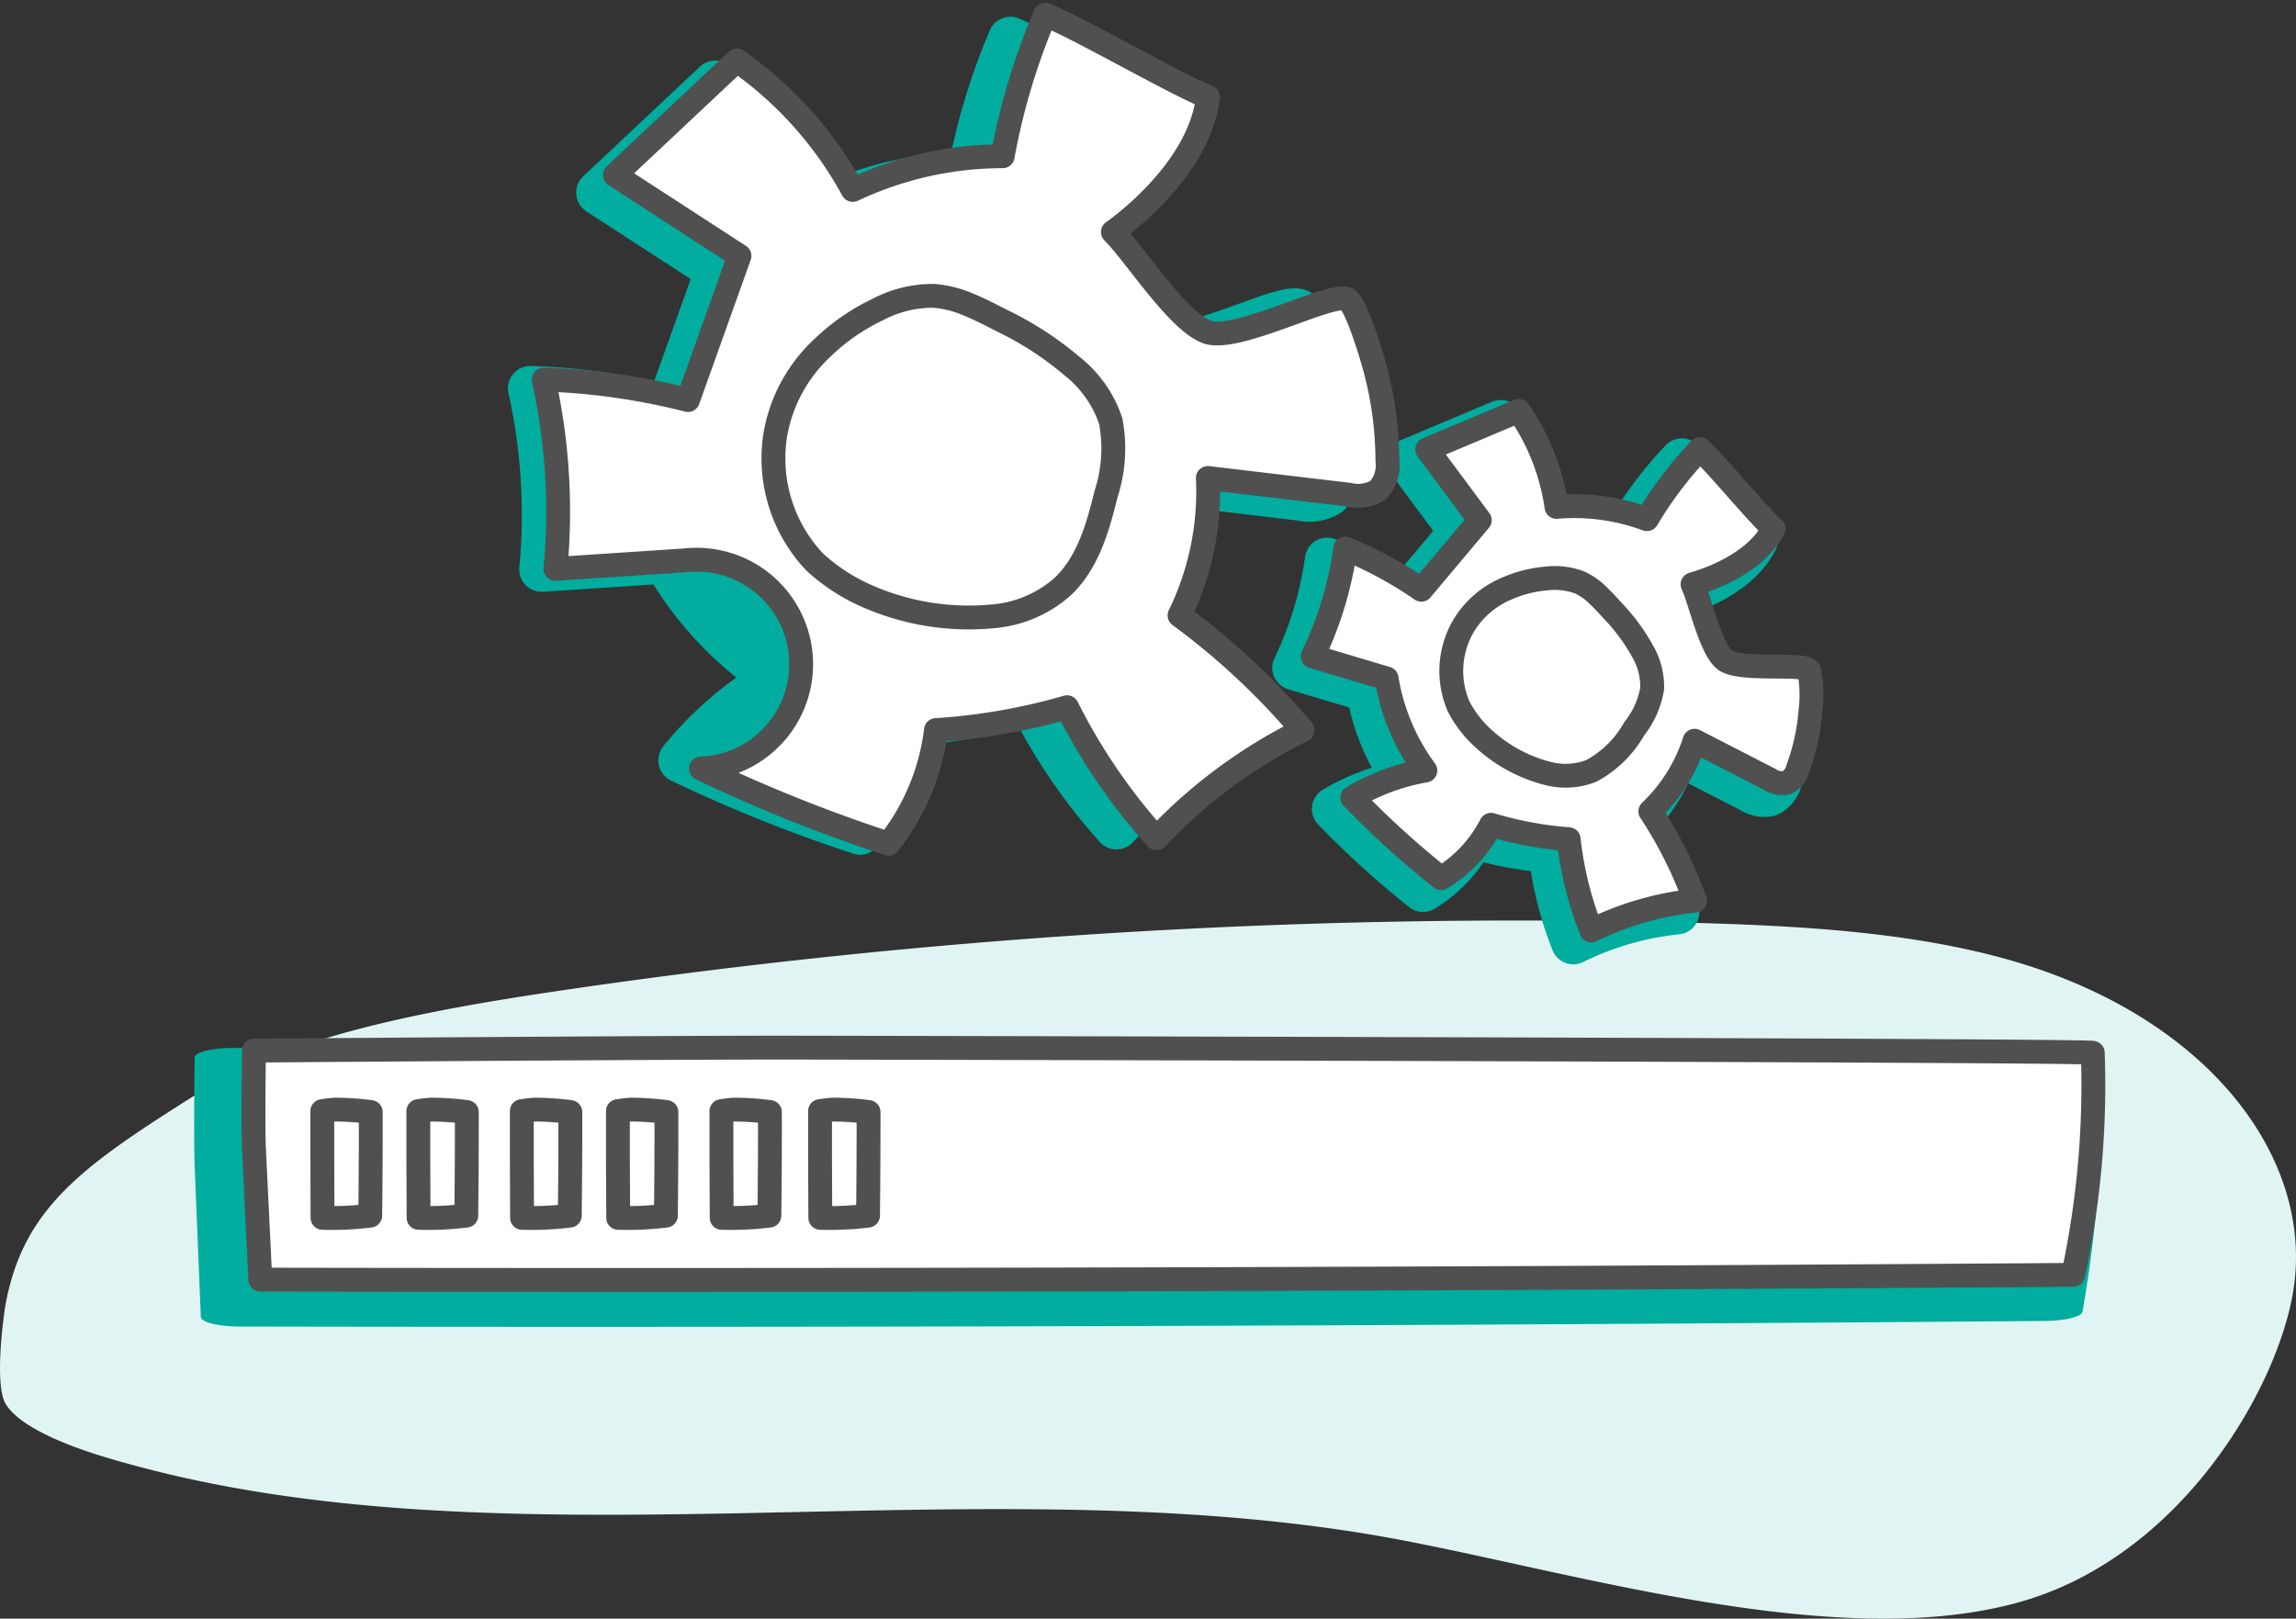 <svg xmlns="http://www.w3.org/2000/svg" xmlns:xlink="http://www.w3.org/1999/xlink" width="154" height="108.576" viewBox="0 0 154 108.576">
  <rect x="0" y="0" width="154" height="108.576" fill="#333333" stroke="none"/>
  <defs>
    <clipPath id="clip-path">
      <rect id="Rectangle_25075" data-name="Rectangle 25075" width="154" height="108.576" fill="none"/>
    </clipPath>
  </defs>
  <g id="Group_20843" data-name="Group 20843" transform="translate(0 0)">
    <g id="Group_20793" data-name="Group 20793" transform="translate(0 0.001)" clip-path="url(#clip-path)">
      <path id="Path_85483" data-name="Path 85483" d="M153.86,74.924c1.226-8.649-5.662-17.986-18.794-21.83-6.8-1.991-14.579-2.4-22.161-2.593A441.292,441.292,0,0,0,36.8,55.18c-8.618,1.3-17.546,3-23.627,6.841C5.592,66.8,1.575,69.594.374,76.111c-.131.723-.77,5.374,0,6.667,1.112,1.876,5.538,3.238,6.687,3.583,25.894,7.806,56.625.555,84.623,5.149,12.183,2,30.806,8.141,43.647,4.607,11.064-3.041,17.607-14.649,18.529-21.193" transform="translate(0 11.384)" fill="#e0f5f3"/>
      <path id="Path_85484" data-name="Path 85484" d="M101.733,31.012C100.528,29.888,98,26.8,96.8,25.68a26.293,26.293,0,0,0-3.556,4.693,13.99,13.99,0,0,0-6.064-.823,15.11,15.11,0,0,0-2.533-6.442l-6.141,2.586,3.527,4.746-3.923,4.665a26.648,26.648,0,0,0-5.1-2.765,24.24,24.24,0,0,1-2.186,7.234l4.958,1.479a14.329,14.329,0,0,0,2.6,6.176,14.525,14.525,0,0,0-4.9,1.81,61.04,61.04,0,0,0,5.96,5.411,9.064,9.064,0,0,0,3.346-3.583,24.362,24.362,0,0,0,5.208.965,23.543,23.543,0,0,0,1.52,6.13,20.417,20.417,0,0,1,6.957-2.006,28.523,28.523,0,0,0-3-5.99,11.262,11.262,0,0,0,2.966-4.735l5.018,2.575a1.548,1.548,0,0,0,1.157.245,1.471,1.471,0,0,0,.763-.981,14.427,14.427,0,0,0,.831-3.8,8.907,8.907,0,0,0-.082-2.754c-.347-.543-4.745.086-5.7-.744s-1.594-3.893-2.125-5.035c0,0,4.048-1,5.435-3.724" transform="translate(16.009 5.223)" fill="#00ad9f"/>
      <path id="Path_85485" data-name="Path 85485" d="M101.733,31.012C100.528,29.888,98,26.8,96.8,25.68a26.293,26.293,0,0,0-3.556,4.693,13.99,13.99,0,0,0-6.064-.823,15.11,15.11,0,0,0-2.533-6.442l-6.141,2.586,3.527,4.746-3.923,4.665a26.648,26.648,0,0,0-5.1-2.765,24.24,24.24,0,0,1-2.186,7.234l4.958,1.479a14.329,14.329,0,0,0,2.6,6.176,14.525,14.525,0,0,0-4.9,1.81,61.04,61.04,0,0,0,5.96,5.411,9.064,9.064,0,0,0,3.346-3.583,24.362,24.362,0,0,0,5.208.965,23.543,23.543,0,0,0,1.52,6.13,20.417,20.417,0,0,1,6.957-2.006,28.523,28.523,0,0,0-3-5.99,11.262,11.262,0,0,0,2.966-4.735l5.018,2.575a1.548,1.548,0,0,0,1.157.245,1.471,1.471,0,0,0,.763-.981,14.427,14.427,0,0,0,.831-3.8,8.907,8.907,0,0,0-.082-2.754c-.347-.543-4.745.086-5.7-.744s-1.594-3.893-2.125-5.035C96.3,34.732,100.346,33.731,101.733,31.012Z" transform="translate(16.009 5.223)" fill="none" stroke="#00ad9f" stroke-linecap="round" stroke-linejoin="round" stroke-width="3"/>
      <path id="Path_85486" data-name="Path 85486" d="M88.148,33.319a4.365,4.365,0,0,0-1.121-.756,4.692,4.692,0,0,0-2.273-.269,8.311,8.311,0,0,0-2.613.666,6.165,6.165,0,0,0-2.969,2.607,6.01,6.01,0,0,0-.282,5.281,7.527,7.527,0,0,0,1.577,2.084l.067.064a10.076,10.076,0,0,0,4.3,2.358,4.756,4.756,0,0,0,2.962-.15,7.2,7.2,0,0,0,2.9-2.846,5.879,5.879,0,0,0,1.2-2.669,4.677,4.677,0,0,0-.69-2.6A12.989,12.989,0,0,0,89.291,34.5c-.331-.356-.68-.75-1.059-1.1l-.085-.08" transform="translate(17.724 7.291)" fill="#00ad9f"/>
      <path id="Path_85487" data-name="Path 85487" d="M88.148,33.319a4.365,4.365,0,0,0-1.121-.756,4.692,4.692,0,0,0-2.273-.269,8.311,8.311,0,0,0-2.613.666,6.165,6.165,0,0,0-2.969,2.607,6.01,6.01,0,0,0-.282,5.281,7.527,7.527,0,0,0,1.577,2.084l.067.064a10.076,10.076,0,0,0,4.3,2.358,4.756,4.756,0,0,0,2.962-.15,7.2,7.2,0,0,0,2.9-2.846,5.879,5.879,0,0,0,1.2-2.669,4.677,4.677,0,0,0-.69-2.6A12.989,12.989,0,0,0,89.291,34.5c-.331-.356-.68-.75-1.059-1.1l-.085-.08" transform="translate(17.724 7.291)" fill="none" stroke="#00ad9f" stroke-linecap="round" stroke-linejoin="round" stroke-width="3"/>
      <path id="Path_85488" data-name="Path 85488" d="M71.657,7.425c-2.452-1.02-8-4.264-10.446-5.284a42.5,42.5,0,0,0-2.729,9.084,22.6,22.6,0,0,0-9.623,2.163A24.367,24.367,0,0,0,41.414,5.08l-7.827,7.356,7.994,5.189-3.31,9.252a42.93,42.93,0,0,0-9.259-1.313,39.1,39.1,0,0,1,.756,12.151l8.319-.552a23.083,23.083,0,0,0,7.4,7.869,23.335,23.335,0,0,0-6.391,5.49,98.74,98.74,0,0,0,12.041,4.827,14.61,14.61,0,0,0,3.041-7.29,39.348,39.348,0,0,0,8.412-1.471,37.932,37.932,0,0,0,5.737,8.407,32.859,32.859,0,0,1,9.382-6.937,46,46,0,0,0-7.893-7.366,18.16,18.16,0,0,0,1.821-8.82l9.026,1.072a2.487,2.487,0,0,0,1.884-.28,2.368,2.368,0,0,0,.6-1.908,23.275,23.275,0,0,0-.878-6.211c-.2-.707-1.083-3.671-1.671-4.113-.83-.624-7.121,2.794-9.03,2.084s-4.6-4.985-6.037-6.415c0,0,5.558-3.788,6.124-8.676" transform="translate(6.558 0.483)" fill="#00ad9f"/>
      <path id="Path_85489" data-name="Path 85489" d="M71.657,7.425c-2.452-1.02-8-4.264-10.446-5.284a42.5,42.5,0,0,0-2.729,9.084,22.6,22.6,0,0,0-9.623,2.163A24.367,24.367,0,0,0,41.414,5.08l-7.827,7.356,7.994,5.189-3.31,9.252a42.93,42.93,0,0,0-9.259-1.313,39.1,39.1,0,0,1,.756,12.151l8.319-.552a23.083,23.083,0,0,0,7.4,7.869,23.335,23.335,0,0,0-6.391,5.49,98.74,98.74,0,0,0,12.041,4.827,14.61,14.61,0,0,0,3.041-7.29,39.348,39.348,0,0,0,8.412-1.471,37.932,37.932,0,0,0,5.737,8.407,32.859,32.859,0,0,1,9.382-6.937,46,46,0,0,0-7.893-7.366,18.16,18.16,0,0,0,1.821-8.82l9.026,1.072a2.487,2.487,0,0,0,1.884-.28,2.368,2.368,0,0,0,.6-1.908,23.275,23.275,0,0,0-.878-6.211c-.2-.707-1.083-3.671-1.671-4.113-.83-.624-7.121,2.794-9.03,2.084s-4.6-4.985-6.037-6.415C65.537,16.1,71.09,12.312,71.657,7.425Z" transform="translate(6.558 0.483)" fill="none" stroke="#00ad9f" stroke-linecap="round" stroke-linejoin="round" stroke-width="3"/>
      <path id="Path_85490" data-name="Path 85490" d="M53.459,17.375a7.024,7.024,0,0,0-2.119-.514,7.539,7.539,0,0,0-3.584.869,13.393,13.393,0,0,0-3.575,2.475,9.914,9.914,0,0,0-3.021,5.605A9.684,9.684,0,0,0,43.7,33.948a12.207,12.207,0,0,0,3.556,2.266l.136.056a16.245,16.245,0,0,0,7.816,1.149,7.647,7.647,0,0,0,4.389-1.889,11.618,11.618,0,0,0,2.79-5.929,9.463,9.463,0,0,0,.305-4.7,7.563,7.563,0,0,0-2.5-3.542,20.829,20.829,0,0,0-4.339-2.835c-.7-.352-1.448-.753-2.219-1.072l-.172-.075" transform="translate(9.279 3.811)" fill="#00ad9f"/>
      <path id="Path_85491" data-name="Path 85491" d="M53.459,17.375a7.024,7.024,0,0,0-2.119-.514,7.539,7.539,0,0,0-3.584.869,13.393,13.393,0,0,0-3.575,2.475,9.914,9.914,0,0,0-3.021,5.605A9.684,9.684,0,0,0,43.7,33.948a12.207,12.207,0,0,0,3.556,2.266l.136.056a16.245,16.245,0,0,0,7.816,1.149,7.647,7.647,0,0,0,4.389-1.889,11.618,11.618,0,0,0,2.79-5.929,9.463,9.463,0,0,0,.305-4.7,7.563,7.563,0,0,0-2.5-3.542,20.829,20.829,0,0,0-4.339-2.835c-.7-.352-1.448-.753-2.219-1.072l-.172-.075" transform="translate(9.279 3.811)" fill="none" stroke="#00ad9f" stroke-linecap="round" stroke-linejoin="round" stroke-width="3"/>
      <path id="Path_85492" data-name="Path 85492" d="M13.619,76.063q60.59.114,121.159-.374c1.349-.011,2.437-.283,2.5-.624a85.473,85.473,0,0,0,1.257-17.49c-.006-.218-82.816-.411-90.376-.425-7.29-.013-27.923.166-35.047.228-1.377.012-2.452.3-2.461.644-.017,1.6-.055,5.862.01,7.414l.409,9.985c.016.351,1.152.639,2.551.642" transform="translate(2.401 12.918)" fill="#00ad9f"/>
      <path id="Path_85493" data-name="Path 85493" d="M14.325,72.879q60.805.109,121.591-.32a60.418,60.418,0,0,0,1.318-14.894c-.007-.179-79.874-.337-87.165-.348-8.554-.013-36.168.2-36.168.2s-.074,5.027,0,6.615Z" transform="translate(3.135 12.956)" fill="#fff"/>
      <path id="Path_85494" data-name="Path 85494" d="M14.325,72.879q60.805.109,121.591-.32a60.418,60.418,0,0,0,1.318-14.894c-.007-.179-79.874-.337-87.165-.348-8.554-.013-36.168.2-36.168.2s-.074,5.027,0,6.615Z" transform="translate(3.135 12.956)" fill="none" stroke="#505050" stroke-linecap="round" stroke-linejoin="round" stroke-width="1.6"/>
      <path id="Path_85495" data-name="Path 85495" d="M17.645,67.968a20.4,20.4,0,0,0,3.2-.148q.042-3.474.036-6.949a18.918,18.918,0,0,0-2.3-.163c-.224-.006-.95.1-.95.1v3.086Z" transform="translate(3.987 13.722)" fill="#fff"/>
      <path id="Path_85496" data-name="Path 85496" d="M17.645,67.968a20.4,20.4,0,0,0,3.2-.148q.042-3.474.036-6.949a18.918,18.918,0,0,0-2.3-.163c-.224-.006-.95.1-.95.1v3.086Z" transform="translate(3.987 13.722)" fill="none" stroke="#505050" stroke-linecap="round" stroke-linejoin="round" stroke-width="1.6"/>
      <path id="Path_85497" data-name="Path 85497" d="M22.9,67.968a20.394,20.394,0,0,0,3.2-.148q.042-3.474.036-6.949a18.918,18.918,0,0,0-2.3-.163c-.226-.006-.953.1-.953.1v3.086Z" transform="translate(5.175 13.722)" fill="#fff"/>
      <path id="Path_85498" data-name="Path 85498" d="M22.9,67.968a20.394,20.394,0,0,0,3.2-.148q.042-3.474.036-6.949a18.918,18.918,0,0,0-2.3-.163c-.226-.006-.953.1-.953.1v3.086Z" transform="translate(5.175 13.722)" fill="none" stroke="#505050" stroke-linecap="round" stroke-linejoin="round" stroke-width="1.6"/>
      <path id="Path_85499" data-name="Path 85499" d="M28.563,67.968a20.394,20.394,0,0,0,3.2-.148q.042-3.474.036-6.949a18.918,18.918,0,0,0-2.3-.163c-.224-.006-.953.1-.953.1v3.086Z" transform="translate(6.454 13.722)" fill="#fff"/>
      <path id="Path_85500" data-name="Path 85500" d="M28.563,67.968a20.394,20.394,0,0,0,3.2-.148q.042-3.474.036-6.949a18.918,18.918,0,0,0-2.3-.163c-.224-.006-.953.1-.953.1v3.086Z" transform="translate(6.454 13.722)" fill="none" stroke="#505050" stroke-linecap="round" stroke-linejoin="round" stroke-width="1.6"/>
      <path id="Path_85501" data-name="Path 85501" d="M33.821,67.968a20.418,20.418,0,0,0,3.2-.148q.04-3.474.034-6.949a18.915,18.915,0,0,0-2.3-.163c-.224-.006-.953.1-.953.1v3.086Z" transform="translate(7.643 13.722)" fill="#fff"/>
      <path id="Path_85502" data-name="Path 85502" d="M33.821,67.968a20.418,20.418,0,0,0,3.2-.148q.04-3.474.034-6.949a18.915,18.915,0,0,0-2.3-.163c-.224-.006-.953.1-.953.1v3.086Z" transform="translate(7.643 13.722)" fill="none" stroke="#505050" stroke-linecap="round" stroke-linejoin="round" stroke-width="1.6"/>
      <path id="Path_85503" data-name="Path 85503" d="M39.483,67.968a20.394,20.394,0,0,0,3.2-.148q.044-3.474.036-6.949a18.915,18.915,0,0,0-2.3-.163c-.227-.006-.953.1-.953.1v3.086Z" transform="translate(8.922 13.722)" fill="#fff"/>
      <path id="Path_85504" data-name="Path 85504" d="M39.483,67.968a20.394,20.394,0,0,0,3.2-.148q.044-3.474.036-6.949a18.915,18.915,0,0,0-2.3-.163c-.227-.006-.953.1-.953.1v3.086Z" transform="translate(8.922 13.722)" fill="none" stroke="#505050" stroke-linecap="round" stroke-linejoin="round" stroke-width="1.6"/>
      <path id="Path_85505" data-name="Path 85505" d="M44.878,67.968a20.394,20.394,0,0,0,3.2-.148q.04-3.474.036-6.949a18.918,18.918,0,0,0-2.3-.163c-.226-.006-.953.1-.953.1v3.086Z" transform="translate(10.142 13.722)" fill="#fff"/>
      <path id="Path_85506" data-name="Path 85506" d="M44.878,67.968a20.394,20.394,0,0,0,3.2-.148q.04-3.474.036-6.949a18.918,18.918,0,0,0-2.3-.163c-.226-.006-.953.1-.953.1v3.086Z" transform="translate(10.142 13.722)" fill="none" stroke="#505050" stroke-linecap="round" stroke-linejoin="round" stroke-width="1.6"/>
      <path id="Path_85507" data-name="Path 85507" d="M74.3,6.325C71.74,5.259,65.947,1.865,63.384.8a44.289,44.289,0,0,0-2.853,9.5,23.6,23.6,0,0,0-10.054,2.261A25.411,25.411,0,0,0,42.7,3.874l-8.18,7.686,8.356,5.424-3.455,9.67a44.8,44.8,0,0,0-9.678-1.372,40.905,40.905,0,0,1,.791,12.7l8.7-.576a7.01,7.01,0,0,1,1.712,13.914c-.218.027-.438.043-.657.049a103.2,103.2,0,0,0,12.588,5.045,15.273,15.273,0,0,0,3.179-7.622,41.076,41.076,0,0,0,8.793-1.533,39.629,39.629,0,0,0,6,8.787A34.429,34.429,0,0,1,80.643,48.8a47.964,47.964,0,0,0-8.25-7.7,18.975,18.975,0,0,0,1.9-9.219L83.737,33a2.6,2.6,0,0,0,1.969-.294,2.476,2.476,0,0,0,.63-1.994,24.27,24.27,0,0,0-.917-6.5c-.21-.736-1.132-3.836-1.747-4.3-.867-.651-7.442,2.92-9.441,2.174s-4.807-5.211-6.31-6.705c-.015.009,5.788-3.948,6.382-9.057" transform="translate(6.722 0.18)" fill="#fff"/>
      <path id="Path_85508" data-name="Path 85508" d="M74.3,6.325C71.74,5.259,65.947,1.865,63.384.8a44.289,44.289,0,0,0-2.853,9.5,23.6,23.6,0,0,0-10.054,2.261A25.411,25.411,0,0,0,42.7,3.874l-8.18,7.686,8.356,5.424-3.455,9.67a44.8,44.8,0,0,0-9.678-1.372,40.905,40.905,0,0,1,.791,12.7l8.7-.576a7.01,7.01,0,0,1,1.712,13.914c-.218.027-.438.043-.657.049a103.2,103.2,0,0,0,12.588,5.045,15.273,15.273,0,0,0,3.179-7.622,41.076,41.076,0,0,0,8.793-1.533,39.629,39.629,0,0,0,6,8.787A34.429,34.429,0,0,1,80.643,48.8a47.964,47.964,0,0,0-8.25-7.7,18.975,18.975,0,0,0,1.9-9.219L83.737,33a2.6,2.6,0,0,0,1.969-.294,2.476,2.476,0,0,0,.63-1.994,24.27,24.27,0,0,0-.917-6.5c-.21-.736-1.132-3.836-1.747-4.3-.867-.651-7.442,2.92-9.441,2.174s-4.807-5.211-6.31-6.705C67.906,15.39,73.709,11.433,74.3,6.325Z" transform="translate(6.722 0.18)" fill="none" stroke="#505050" stroke-linecap="round" stroke-linejoin="round" stroke-width="1.6"/>
      <path id="Path_85509" data-name="Path 85509" d="M55.281,16.724a7.329,7.329,0,0,0-2.207-.538,7.891,7.891,0,0,0-3.749.91,14.021,14.021,0,0,0-3.736,2.587,10.369,10.369,0,0,0-3.158,5.861,10.119,10.119,0,0,0,2.653,8.5A12.735,12.735,0,0,0,48.8,36.416l.142.06a16.962,16.962,0,0,0,8.17,1.2A8.024,8.024,0,0,0,61.7,35.7c1.689-1.587,2.367-3.947,2.916-6.2a9.887,9.887,0,0,0,.319-4.918,7.9,7.9,0,0,0-2.616-3.7,21.838,21.838,0,0,0-4.536-2.963c-.736-.368-1.513-.786-2.32-1.121l-.18-.076" transform="translate(9.564 3.658)" fill="#fff"/>
      <path id="Path_85510" data-name="Path 85510" d="M55.281,16.724a7.329,7.329,0,0,0-2.207-.538,7.891,7.891,0,0,0-3.749.91,14.021,14.021,0,0,0-3.736,2.587,10.369,10.369,0,0,0-3.158,5.861,10.119,10.119,0,0,0,2.653,8.5A12.735,12.735,0,0,0,48.8,36.416l.142.06a16.962,16.962,0,0,0,8.17,1.2A8.024,8.024,0,0,0,61.7,35.7c1.689-1.587,2.367-3.947,2.916-6.2a9.887,9.887,0,0,0,.319-4.918,7.9,7.9,0,0,0-2.616-3.7,21.838,21.838,0,0,0-4.536-2.963c-.736-.368-1.513-.786-2.32-1.121l-.18-.076" transform="translate(9.564 3.658)" fill="none" stroke="#505050" stroke-linecap="round" stroke-linejoin="round" stroke-width="1.6"/>
      <path id="Path_85511" data-name="Path 85511" d="M102.72,30.381c-1.205-1.122-3.726-4.208-4.932-5.331a26.439,26.439,0,0,0-3.556,4.693,14.069,14.069,0,0,0-6.065-.823,15.069,15.069,0,0,0-2.533-6.439l-6.14,2.583,3.527,4.746L79.1,34.478A26.529,26.529,0,0,0,74,31.714a24.2,24.2,0,0,1-2.188,7.234l4.959,1.479a14.308,14.308,0,0,0,2.6,6.176,14.556,14.556,0,0,0-4.9,1.812,61.2,61.2,0,0,0,5.959,5.412,9.059,9.059,0,0,0,3.346-3.584,24.3,24.3,0,0,0,5.209.966,23.542,23.542,0,0,0,1.52,6.13,20.419,20.419,0,0,1,6.957-2.007,28.578,28.578,0,0,0-3-5.99,11.247,11.247,0,0,0,2.966-4.735l5.017,2.575a1.542,1.542,0,0,0,1.157.245,1.471,1.471,0,0,0,.763-.981,14.42,14.42,0,0,0,.834-3.8,8.936,8.936,0,0,0-.082-2.752c-.348-.543-4.746.086-5.7-.743s-1.594-3.893-2.125-5.037c0-.013,4.05-1.014,5.434-3.731" transform="translate(16.232 5.081)" fill="#fff"/>
      <path id="Path_85512" data-name="Path 85512" d="M102.72,30.381c-1.205-1.122-3.726-4.208-4.932-5.331a26.439,26.439,0,0,0-3.556,4.693,14.069,14.069,0,0,0-6.065-.823,15.069,15.069,0,0,0-2.533-6.439l-6.14,2.583,3.527,4.746L79.1,34.478A26.529,26.529,0,0,0,74,31.714a24.2,24.2,0,0,1-2.188,7.234l4.959,1.479a14.308,14.308,0,0,0,2.6,6.176,14.556,14.556,0,0,0-4.9,1.812,61.2,61.2,0,0,0,5.959,5.412,9.059,9.059,0,0,0,3.346-3.584,24.3,24.3,0,0,0,5.209.966,23.542,23.542,0,0,0,1.52,6.13,20.419,20.419,0,0,1,6.957-2.007,28.578,28.578,0,0,0-3-5.99,11.247,11.247,0,0,0,2.966-4.735l5.017,2.575a1.542,1.542,0,0,0,1.157.245,1.471,1.471,0,0,0,.763-.981,14.42,14.42,0,0,0,.834-3.8,8.936,8.936,0,0,0-.082-2.752c-.348-.543-4.746.086-5.7-.743s-1.594-3.893-2.125-5.037C97.286,34.1,101.336,33.1,102.72,30.381Z" transform="translate(16.232 5.081)" fill="none" stroke="#505050" stroke-linecap="round" stroke-linejoin="round" stroke-width="1.6"/>
      <path id="Path_85513" data-name="Path 85513" d="M89.134,32.687a4.363,4.363,0,0,0-1.119-.758,4.692,4.692,0,0,0-2.273-.269,8.281,8.281,0,0,0-2.614.668,6.147,6.147,0,0,0-2.969,2.607,6,6,0,0,0-.283,5.279A7.555,7.555,0,0,0,81.453,42.3l.067.061a10.047,10.047,0,0,0,4.291,2.359,4.765,4.765,0,0,0,2.962-.15,7.225,7.225,0,0,0,2.9-2.846,5.853,5.853,0,0,0,1.194-2.672,4.692,4.692,0,0,0-.689-2.6,12.917,12.917,0,0,0-1.911-2.587c-.331-.354-.678-.749-1.058-1.1-.027-.027-.055-.055-.085-.081" transform="translate(17.947 7.147)" fill="#fff"/>
      <path id="Path_85514" data-name="Path 85514" d="M89.134,32.687a4.363,4.363,0,0,0-1.119-.758,4.692,4.692,0,0,0-2.273-.269,8.281,8.281,0,0,0-2.614.668,6.147,6.147,0,0,0-2.969,2.607,6,6,0,0,0-.283,5.279A7.555,7.555,0,0,0,81.453,42.3l.067.061a10.047,10.047,0,0,0,4.291,2.359,4.765,4.765,0,0,0,2.962-.15,7.225,7.225,0,0,0,2.9-2.846,5.853,5.853,0,0,0,1.194-2.672,4.692,4.692,0,0,0-.689-2.6,12.917,12.917,0,0,0-1.911-2.587c-.331-.354-.678-.749-1.058-1.1-.027-.027-.055-.055-.085-.081" transform="translate(17.947 7.147)" fill="none" stroke="#505050" stroke-linecap="round" stroke-linejoin="round" stroke-width="1.6"/>
    </g>
  </g>
</svg>
